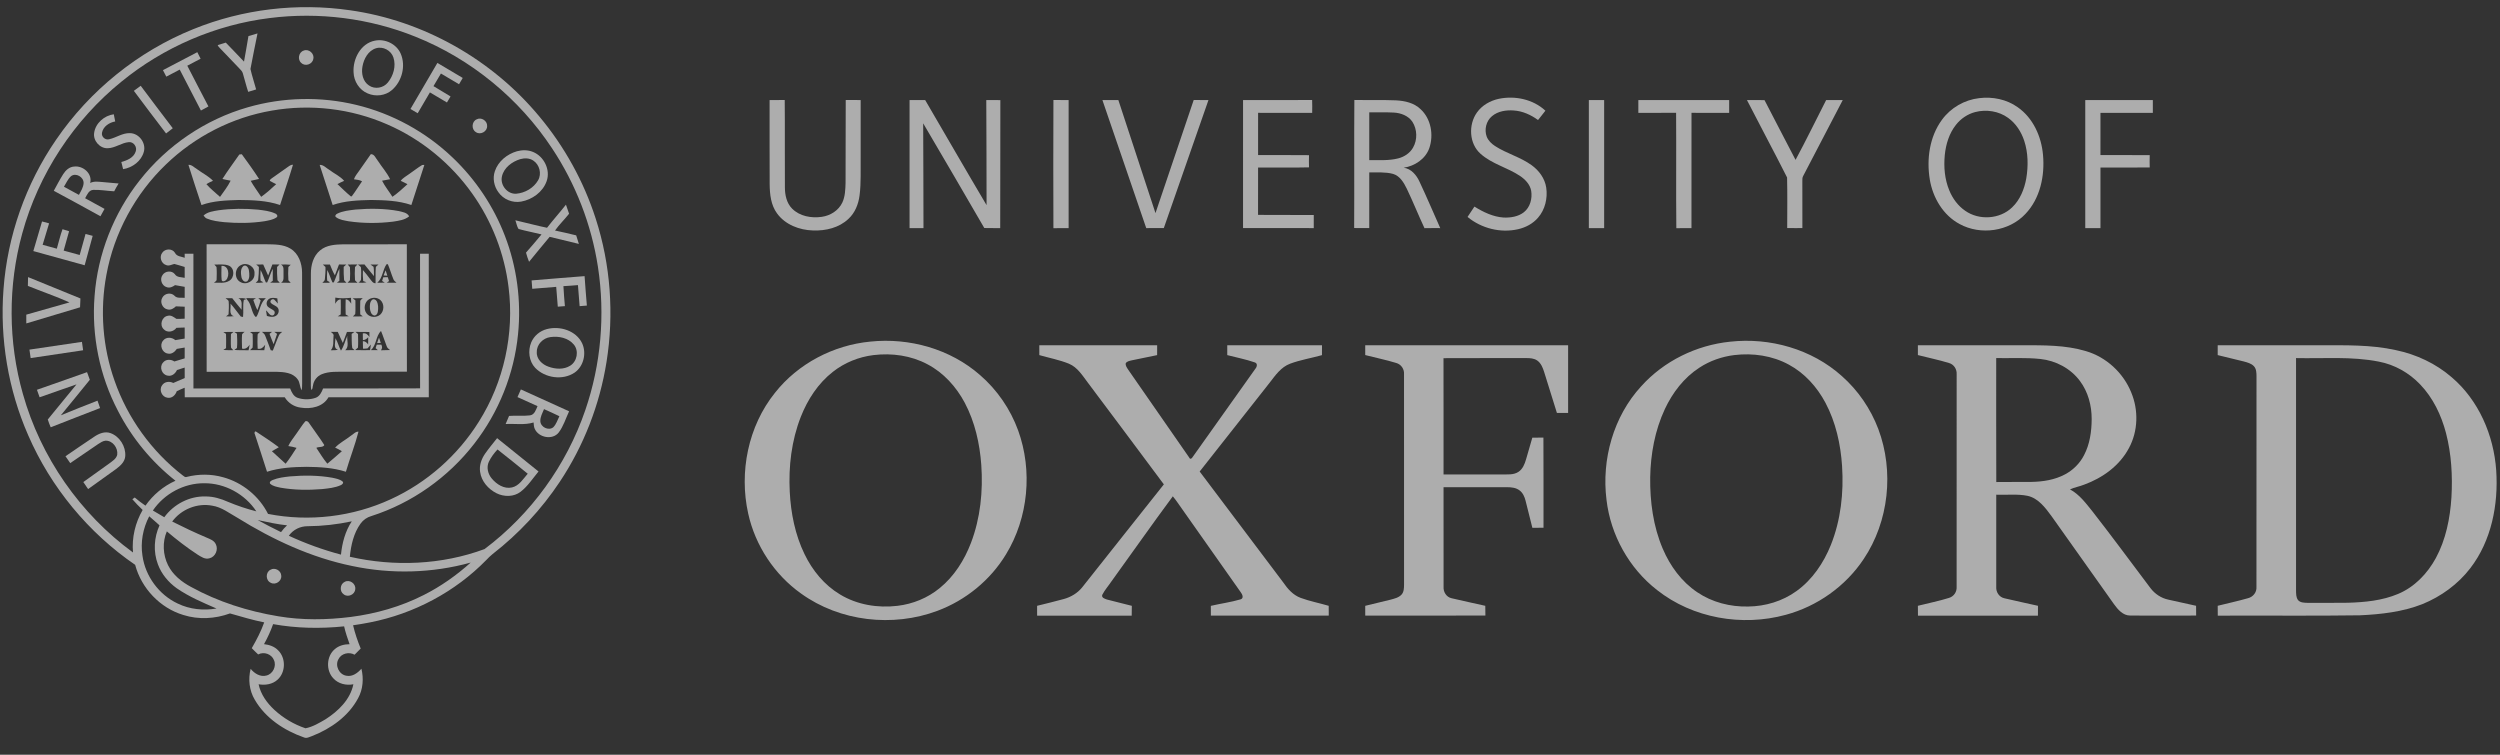 <svg width="212" height="64" viewBox="0 0 212 64" fill="none" xmlns="http://www.w3.org/2000/svg">
<rect x="0" y="0" width="212" height="64" fill="#333333" stroke="none"/>
<g clip-path="url(#clip0_15297_30895)">
<path d="M16.396 2.47C20.579 0.769 25.21 0.224 29.673 0.869C35.886 1.742 41.712 5.029 45.732 9.874C47.861 12.418 49.5 15.379 50.518 18.546C51.78 22.445 52.081 26.647 51.433 30.694C50.857 34.316 49.498 37.811 47.469 40.857C45.917 43.194 43.978 45.269 41.769 46.987C41.579 47.136 41.411 47.31 41.243 47.484C38.586 50.204 35.089 52.05 31.375 52.779C30.9 52.876 30.42 52.953 29.941 53.023C30.098 53.699 30.326 54.355 30.587 54.997C30.414 55.17 30.24 55.345 30.067 55.519C29.599 55.255 28.943 55.404 28.699 55.902C28.383 56.453 28.767 57.223 29.39 57.304C29.894 57.4 30.333 57.064 30.648 56.708C30.85 57.54 30.785 58.445 30.37 59.202C29.556 60.738 28.055 61.792 26.473 62.413C26.246 62.487 26.006 62.645 25.766 62.53C24.102 61.946 22.511 60.901 21.607 59.341C21.136 58.557 21.033 57.597 21.255 56.715C21.57 57.11 22.078 57.429 22.597 57.285C23.145 57.152 23.47 56.481 23.227 55.966C23.021 55.457 22.369 55.238 21.893 55.497C21.706 55.327 21.528 55.145 21.35 54.964C21.755 54.263 22.133 53.543 22.405 52.778C21.422 52.584 20.463 52.29 19.503 52.019C18.241 52.48 16.836 52.559 15.549 52.151C13.579 51.562 11.992 49.893 11.461 47.897C7.498 45.185 4.314 41.333 2.392 36.912C0.695 33.041 -0.025 28.745 0.297 24.527C0.63 20.006 2.188 15.588 4.749 11.861C7.608 7.673 11.71 4.36 16.396 2.47ZM22.873 1.53C18.291 2.097 13.885 3.995 10.3 6.922C6.26 10.194 3.264 14.756 1.887 19.792C0.665 24.221 0.685 28.988 1.942 33.407C3.448 38.772 6.799 43.58 11.279 46.851C11.167 45.599 11.468 44.327 12.097 43.245C11.792 42.954 11.5 42.652 11.223 42.335C11.29 42.285 11.357 42.236 11.425 42.188C11.711 42.439 12.022 42.661 12.336 42.879C12.977 41.961 13.862 41.223 14.88 40.767C12.862 39.174 11.184 37.144 10.007 34.848C8.448 31.874 7.751 28.449 8.02 25.096C8.284 21.545 9.638 18.089 11.838 15.303C14.16 12.339 17.417 10.127 21.024 9.095C24.004 8.237 27.203 8.166 30.216 8.896C33.271 9.632 36.122 11.195 38.398 13.376C40.331 15.219 41.856 17.495 42.815 19.997C43.835 22.639 44.214 25.526 43.929 28.344C43.598 31.71 42.289 34.965 40.218 37.626C38.007 40.483 34.933 42.658 31.503 43.757C31.128 43.859 30.796 44.091 30.57 44.41C29.988 45.221 29.761 46.233 29.667 47.214C33.433 48.069 37.455 47.907 41.088 46.562C45.017 43.613 48.037 39.448 49.633 34.782C50.967 30.899 51.33 26.685 50.705 22.627C50.156 19.046 48.815 15.592 46.817 12.581C44.015 8.338 39.914 4.978 35.208 3.104C31.316 1.539 27.028 1.005 22.873 1.53ZM23.06 9.377C19.699 9.948 16.528 11.572 14.07 13.947C11.471 16.437 9.67 19.76 9.022 23.314C8.464 26.297 8.701 29.427 9.715 32.286C10.819 35.452 12.858 38.274 15.5 40.318C15.597 40.383 15.699 40.503 15.83 40.443C16.842 40.185 17.919 40.186 18.926 40.472C20.548 40.915 21.968 42.066 22.729 43.58C26.214 44.264 29.909 43.826 33.137 42.335C36.196 40.936 38.827 38.612 40.613 35.748C42.726 32.396 43.624 28.298 43.127 24.361C42.782 21.516 41.713 18.766 40.059 16.436C38.238 13.861 35.715 11.795 32.832 10.546C29.781 9.208 26.338 8.803 23.06 9.377ZM12.963 43.292C13.283 43.486 13.605 43.676 13.931 43.861C14.733 42.758 16.067 42.061 17.431 42.099C18.089 42.097 18.73 42.285 19.327 42.554C20.11 42.881 20.916 43.154 21.738 43.363C20.774 41.902 19.07 40.967 17.325 40.979C15.608 40.962 13.929 41.868 12.963 43.292ZM14.602 44.227C15.562 44.711 16.535 45.171 17.526 45.591C17.812 45.719 18.155 45.83 18.296 46.141C18.539 46.597 18.264 47.229 17.759 47.344C17.386 47.459 17.05 47.209 16.749 47.027C15.839 46.431 14.977 45.764 14.148 45.06C13.759 45.966 13.812 47.048 14.249 47.927C14.657 48.753 15.405 49.348 16.201 49.772C18.493 51.034 21.022 51.834 23.594 52.26C25.625 52.603 27.702 52.573 29.741 52.318C31.884 52.043 33.993 51.444 35.925 50.462C37.374 49.734 38.71 48.789 39.917 47.705C36.653 48.612 33.179 48.697 29.867 47.997C26.398 47.286 23.139 45.773 20.139 43.91C19.447 43.525 18.798 43.003 17.996 42.881C16.729 42.638 15.367 43.184 14.602 44.227ZM12.654 43.781C12.121 44.8 11.901 45.986 12.081 47.127C12.323 48.871 13.489 50.442 15.073 51.182C16.09 51.676 17.255 51.791 18.361 51.602C17.199 51.099 16.021 50.602 14.975 49.876C14.275 49.369 13.692 48.677 13.391 47.857C12.988 46.794 13.057 45.577 13.528 44.549C13.238 44.291 12.951 44.03 12.654 43.781ZM21.849 44.1C22.5 44.462 23.165 44.795 23.831 45.124C23.982 44.914 24.153 44.721 24.343 44.548C23.502 44.461 22.676 44.273 21.849 44.1ZM26.087 44.623C25.467 44.618 24.849 44.914 24.494 45.433C25.918 46.093 27.399 46.629 28.915 47.032C29.014 46.04 29.278 45.045 29.831 44.208C28.601 44.472 27.344 44.614 26.087 44.623ZM22.389 54.624C22.825 54.674 23.268 54.817 23.58 55.143C24.256 55.793 24.236 57.014 23.535 57.638C23.105 58.032 22.486 58.126 21.929 58.026C22.108 58.88 22.636 59.612 23.264 60.194C24.021 60.895 24.93 61.431 25.906 61.759C26.517 61.64 27.08 61.303 27.616 60.988C28.686 60.302 29.704 59.322 29.967 58.025C29.366 58.146 28.696 57.992 28.272 57.529C27.626 56.859 27.675 55.642 28.395 55.044C28.737 54.742 29.2 54.63 29.645 54.629C29.47 54.131 29.296 53.631 29.181 53.115C27.177 53.319 25.146 53.285 23.16 52.926C22.952 53.513 22.692 54.08 22.389 54.624Z" fill="white" fill-opacity="0.6"/>
<path d="M21.068 3.06C21.322 2.977 21.579 2.906 21.837 2.834C21.642 3.841 21.418 4.842 21.239 5.851C21.368 6.436 21.566 7.003 21.72 7.583C21.496 7.649 21.271 7.717 21.048 7.789C20.875 7.277 20.752 6.75 20.596 6.232C20.556 6.051 20.41 5.928 20.291 5.798C19.746 5.239 19.218 4.663 18.671 4.106C18.593 4.019 18.498 3.937 18.461 3.822C18.688 3.747 18.919 3.686 19.147 3.614C19.67 4.143 20.174 4.69 20.692 5.226C20.814 4.504 20.956 3.785 21.068 3.06Z" fill="white" fill-opacity="0.6"/>
<path d="M31.789 3.448C32.652 3.268 33.615 3.723 33.977 4.543C34.433 5.587 34.087 6.903 33.235 7.637C32.682 8.121 31.852 8.215 31.185 7.925C30.473 7.636 30.004 6.895 29.982 6.13C29.913 4.984 30.597 3.679 31.789 3.448ZM31.875 4.096C31.217 4.305 30.85 4.992 30.737 5.638C30.628 6.217 30.77 6.913 31.291 7.249C31.788 7.596 32.512 7.468 32.888 6.999C33.359 6.424 33.602 5.6 33.362 4.876C33.17 4.275 32.474 3.904 31.875 4.096Z" fill="white" fill-opacity="0.6"/>
<path d="M25.754 4.29C26.181 4.112 26.684 4.547 26.567 5C26.497 5.451 25.885 5.661 25.558 5.344C25.204 5.06 25.32 4.425 25.754 4.29Z" fill="white" fill-opacity="0.6"/>
<path d="M13.818 5.949C14.79 5.442 15.761 4.933 16.732 4.424C16.825 4.609 16.919 4.794 17.011 4.979C16.632 5.173 16.257 5.372 15.882 5.572C16.482 6.721 17.066 7.88 17.675 9.025C17.465 9.145 17.252 9.26 17.038 9.372C16.437 8.217 15.839 7.059 15.241 5.902C14.863 6.103 14.484 6.304 14.102 6.499C14.007 6.316 13.912 6.132 13.818 5.949Z" fill="white" fill-opacity="0.6"/>
<path d="M34.807 9.242C35.563 7.936 36.329 6.637 37.091 5.336C37.808 5.759 38.523 6.186 39.24 6.61C39.136 6.788 39.03 6.967 38.926 7.145C38.416 6.838 37.903 6.538 37.391 6.234C37.181 6.591 36.976 6.952 36.758 7.305C37.235 7.605 37.73 7.875 38.206 8.18C38.102 8.349 38.001 8.52 37.901 8.69C37.418 8.408 36.937 8.122 36.456 7.835C36.111 8.424 35.766 9.014 35.421 9.603C35.218 9.48 35.013 9.358 34.807 9.242Z" fill="white" fill-opacity="0.6"/>
<path d="M11.352 7.703C11.546 7.563 11.738 7.418 11.932 7.276C12.825 8.486 13.748 9.673 14.651 10.876C14.46 11.022 14.271 11.168 14.083 11.316C13.17 10.113 12.248 8.918 11.352 7.703Z" fill="white" fill-opacity="0.6"/>
<path d="M127.101 8.379C128.474 8.095 130.004 8.415 131.05 9.387C130.851 9.658 130.629 9.911 130.425 10.178C129.824 9.739 129.12 9.419 128.374 9.369C127.727 9.32 127.022 9.423 126.514 9.857C126.022 10.267 125.852 10.999 126.076 11.595C126.209 11.93 126.481 12.187 126.775 12.382C127.759 13.02 128.924 13.315 129.877 14.005C130.504 14.455 131.005 15.128 131.12 15.909C131.252 16.804 131.027 17.773 130.426 18.46C129.991 18.968 129.375 19.292 128.73 19.438C127.244 19.777 125.623 19.369 124.448 18.396C124.645 18.106 124.844 17.816 125.032 17.519C125.785 17.988 126.617 18.39 127.515 18.449C128.106 18.469 128.743 18.375 129.223 17.999C129.76 17.579 129.952 16.831 129.844 16.176C129.743 15.629 129.329 15.208 128.886 14.911C127.823 14.205 126.52 13.907 125.556 13.045C124.577 12.188 124.506 10.572 125.246 9.539C125.682 8.924 126.376 8.535 127.101 8.379Z" fill="white" fill-opacity="0.6"/>
<path d="M167.836 8.323C168.968 8.182 170.165 8.421 171.102 9.093C172.409 10.004 173.115 11.584 173.248 13.147C173.408 14.912 173.005 16.834 171.754 18.143C170.36 19.635 167.953 19.968 166.178 18.999C164.783 18.258 163.905 16.77 163.648 15.232C163.362 13.501 163.622 11.599 164.675 10.162C165.416 9.14 166.59 8.465 167.836 8.323ZM167.491 9.504C166.849 9.673 166.272 10.064 165.863 10.588C165.287 11.313 165.01 12.234 164.917 13.147C164.819 14.16 164.908 15.211 165.304 16.156C165.584 16.836 166.037 17.455 166.646 17.872C167.825 18.704 169.583 18.597 170.628 17.586C171.302 16.946 171.664 16.04 171.827 15.136C172.005 14.073 171.992 12.956 171.65 11.927C171.399 11.171 170.945 10.467 170.295 10C169.498 9.417 168.436 9.257 167.491 9.504Z" fill="white" fill-opacity="0.6"/>
<path d="M65.262 8.484C65.689 8.483 66.117 8.489 66.544 8.478C66.57 10.952 66.539 13.426 66.559 15.9C66.562 16.538 66.704 17.222 67.168 17.689C67.816 18.344 68.809 18.516 69.689 18.388C70.414 18.287 71.111 17.852 71.431 17.174C71.669 16.66 71.686 16.078 71.704 15.52C71.723 13.173 71.698 10.826 71.718 8.479C72.14 8.487 72.561 8.484 72.984 8.484C72.984 10.104 72.983 11.722 72.984 13.341C72.967 14.417 73.03 15.499 72.891 16.57C72.798 17.308 72.507 18.046 71.952 18.556C71.156 19.319 70.013 19.583 68.941 19.543C67.79 19.511 66.585 19.054 65.889 18.092C65.371 17.384 65.276 16.474 65.268 15.621C65.256 13.242 65.265 10.863 65.262 8.484Z" fill="white" fill-opacity="0.6"/>
<path d="M77.131 8.484C77.572 8.484 78.013 8.483 78.455 8.486C80.192 11.455 81.906 14.44 83.661 17.397C83.669 14.426 83.642 11.455 83.637 8.484C84.033 8.485 84.432 8.479 84.83 8.491C84.814 12.11 84.837 15.729 84.818 19.347C84.368 19.337 83.918 19.349 83.468 19.336C81.751 16.371 80.023 13.411 78.286 10.458C78.29 13.421 78.316 16.384 78.311 19.347C77.917 19.34 77.524 19.342 77.131 19.343C77.13 15.723 77.13 12.104 77.131 8.484Z" fill="white" fill-opacity="0.6"/>
<path d="M89.33 19.35C89.316 15.727 89.316 12.103 89.331 8.48C89.76 8.49 90.19 8.485 90.619 8.486C90.62 12.105 90.62 15.725 90.619 19.344C90.19 19.344 89.76 19.34 89.33 19.35Z" fill="white" fill-opacity="0.6"/>
<path d="M93.484 8.484C93.935 8.484 94.386 8.484 94.836 8.484C95.887 11.68 96.931 14.878 97.985 18.073C99.06 14.874 100.141 11.678 101.226 8.482C101.642 8.485 102.06 8.483 102.478 8.484C101.216 12.103 99.95 15.722 98.691 19.342C98.194 19.344 97.697 19.343 97.201 19.343C95.964 15.723 94.722 12.104 93.484 8.484Z" fill="white" fill-opacity="0.6"/>
<path d="M105.411 8.488C107.364 8.48 109.316 8.496 111.269 8.48C111.283 8.844 111.28 9.208 111.273 9.571C109.745 9.565 108.215 9.571 106.687 9.568C106.684 10.763 106.686 11.957 106.686 13.152C108.125 13.156 109.564 13.141 111.004 13.159C110.993 13.504 110.993 13.848 111.005 14.192C109.566 14.228 108.126 14.199 106.686 14.207C106.682 15.546 106.691 16.884 106.682 18.222C108.257 18.238 109.831 18.223 111.407 18.23C111.405 18.602 111.405 18.973 111.406 19.343C109.407 19.343 107.409 19.348 105.41 19.341C105.416 15.723 105.414 12.106 105.411 8.488Z" fill="white" fill-opacity="0.6"/>
<path d="M114.833 19.336C114.855 15.717 114.822 12.097 114.85 8.477C116.028 8.499 117.208 8.462 118.386 8.51C119.125 8.549 119.909 8.721 120.461 9.255C121.352 10.068 121.59 11.443 121.204 12.563C120.879 13.485 119.967 14.082 119.034 14.222C119.679 14.312 120.122 14.852 120.379 15.416C120.989 16.714 121.549 18.033 122.133 19.343C121.687 19.344 121.241 19.338 120.796 19.349C120.28 18.244 119.826 17.109 119.299 16.008C119.042 15.489 118.716 14.914 118.123 14.744C117.468 14.57 116.782 14.634 116.113 14.619C116.112 16.194 116.112 17.769 116.112 19.342C115.686 19.341 115.259 19.348 114.833 19.336ZM116.113 9.528C116.112 10.879 116.112 12.23 116.113 13.581C116.932 13.569 117.766 13.637 118.568 13.431C119.079 13.302 119.559 12.99 119.824 12.522C120.209 11.858 120.186 10.975 119.773 10.33C119.425 9.812 118.793 9.577 118.193 9.546C117.5 9.507 116.805 9.537 116.113 9.528Z" fill="white" fill-opacity="0.6"/>
<path d="M134.734 8.486C135.166 8.486 135.598 8.486 136.031 8.486C136.032 12.105 136.032 15.725 136.031 19.345C135.598 19.345 135.166 19.345 134.734 19.344C134.734 15.725 134.734 12.105 134.734 8.486Z" fill="white" fill-opacity="0.6"/>
<path d="M138.932 8.488C141.499 8.486 144.066 8.487 146.633 8.487C146.632 8.847 146.632 9.208 146.633 9.569C145.568 9.568 144.503 9.571 143.439 9.568C143.435 12.827 143.438 16.086 143.437 19.345C143.008 19.346 142.58 19.338 142.153 19.353C142.12 16.091 142.158 12.827 142.134 9.564C141.067 9.576 139.999 9.566 138.932 9.569C138.932 9.208 138.932 8.848 138.932 8.488Z" fill="white" fill-opacity="0.6"/>
<path d="M148.141 8.485C148.637 8.486 149.134 8.477 149.631 8.492C150.496 10.187 151.392 11.865 152.263 13.557C153.166 11.888 153.99 10.175 154.858 8.485C155.326 8.483 155.795 8.484 156.265 8.485C155.147 10.631 154.028 12.776 152.91 14.921C152.833 15.048 152.838 15.198 152.839 15.341C152.843 16.675 152.84 18.009 152.842 19.342C152.412 19.342 151.983 19.348 151.555 19.337C151.557 17.909 151.578 16.478 151.545 15.052C150.436 12.851 149.264 10.68 148.141 8.485Z" fill="white" fill-opacity="0.6"/>
<path d="M176.831 8.486C178.741 8.486 180.65 8.486 182.56 8.486C182.559 8.847 182.559 9.208 182.56 9.569C181.08 9.57 179.599 9.569 178.119 9.569C178.119 10.763 178.121 11.957 178.118 13.151C179.51 13.158 180.903 13.141 182.296 13.158C182.286 13.506 182.286 13.853 182.295 14.199C180.903 14.22 179.51 14.202 178.119 14.209C178.12 15.921 178.119 17.632 178.119 19.345C177.689 19.345 177.26 19.345 176.831 19.345C176.831 15.725 176.831 12.105 176.831 8.486Z" fill="white" fill-opacity="0.6"/>
<path d="M7.985 11.26C8.104 10.44 8.847 9.798 9.648 9.69C9.695 9.892 9.734 10.097 9.77 10.3C9.269 10.387 8.75 10.722 8.649 11.254C8.58 11.588 8.92 11.897 9.244 11.811C9.848 11.683 10.38 11.269 11.017 11.291C11.781 11.296 12.4 12.116 12.201 12.86C11.991 13.661 11.23 14.219 10.439 14.345C10.391 14.142 10.341 13.94 10.289 13.739C10.771 13.605 11.323 13.384 11.5 12.867C11.661 12.49 11.342 12.008 10.927 12.053C10.299 12.107 9.771 12.554 9.134 12.57C8.466 12.599 7.875 11.925 7.985 11.26Z" fill="white" fill-opacity="0.6"/>
<path d="M40.418 10.122C40.804 9.909 41.329 10.239 41.309 10.683C41.328 11.154 40.737 11.477 40.356 11.203C39.957 10.969 39.995 10.309 40.418 10.122Z" fill="white" fill-opacity="0.6"/>
<path d="M43.835 12.828C44.279 12.707 44.766 12.704 45.195 12.883C46.124 13.253 46.697 14.395 46.357 15.358C46.033 16.287 45.128 16.933 44.186 17.096C43.462 17.226 42.684 16.909 42.264 16.3C41.892 15.8 41.76 15.117 41.963 14.522C42.242 13.678 43.005 13.068 43.835 12.828ZM44.12 13.494C43.426 13.706 42.733 14.213 42.565 14.959C42.392 15.69 43.029 16.489 43.785 16.426C44.523 16.364 45.254 15.942 45.629 15.291C45.955 14.734 45.753 13.962 45.22 13.614C44.898 13.399 44.481 13.393 44.12 13.494Z" fill="white" fill-opacity="0.6"/>
<path d="M20.294 13.102C20.346 13.096 20.45 13.085 20.503 13.079C21.007 13.766 21.506 14.459 21.968 15.176C21.733 15.232 21.495 15.278 21.258 15.331C21.522 15.806 21.853 16.238 22.15 16.692C22.598 16.364 23.02 16 23.42 15.617C23.238 15.521 23.05 15.438 22.873 15.333C22.893 15.203 23.021 15.146 23.113 15.073C23.555 14.766 23.996 14.455 24.434 14.14C24.556 14.05 24.688 13.967 24.846 13.966C24.506 15.114 24.111 16.244 23.749 17.385C22.627 17 21.423 16.97 20.249 16.959C19.187 16.992 18.095 17.022 17.085 17.389C16.706 16.255 16.335 15.119 15.978 13.977C16.271 13.959 16.471 14.209 16.706 14.344C17.151 14.678 17.67 14.925 18.061 15.329C17.872 15.418 17.676 15.497 17.504 15.62C17.851 16.016 18.271 16.341 18.658 16.696C18.974 16.25 19.315 15.813 19.558 15.32C19.325 15.276 19.091 15.237 18.861 15.177C19.306 14.463 19.822 13.797 20.294 13.102Z" fill="white" fill-opacity="0.6"/>
<path d="M30.442 14.504C30.776 14.027 31.114 13.552 31.446 13.073C31.761 13.066 31.855 13.42 32.031 13.62C32.37 14.153 32.808 14.625 33.082 15.197C32.853 15.238 32.625 15.276 32.398 15.323C32.641 15.808 32.989 16.229 33.277 16.688C33.734 16.375 34.145 15.994 34.553 15.62C34.366 15.517 34.174 15.425 33.982 15.335C34.172 15.072 34.474 14.932 34.725 14.739C35.088 14.494 35.427 14.214 35.804 13.991C35.85 13.99 35.94 13.986 35.985 13.984C35.624 15.12 35.247 16.25 34.883 17.384C33.782 17.006 32.603 16.973 31.453 16.958C30.364 16.984 29.25 17.023 28.211 17.385C27.843 16.25 27.47 15.119 27.108 13.983C27.439 13.964 27.668 14.263 27.939 14.413C28.348 14.727 28.846 14.939 29.184 15.337C28.991 15.42 28.799 15.509 28.614 15.61C28.989 15.964 29.356 16.33 29.754 16.656L29.824 16.651C30.142 16.243 30.403 15.796 30.702 15.375C30.495 15.25 30.248 15.243 30.016 15.201C30.103 14.938 30.287 14.728 30.442 14.504Z" fill="white" fill-opacity="0.6"/>
<path d="M5.364 14.761C5.572 14.432 5.897 14.139 6.302 14.123C7.043 14.036 7.854 14.727 7.647 15.514C7.999 15.339 8.395 15.419 8.769 15.445C9.199 15.485 9.629 15.515 10.059 15.56C9.922 15.774 9.799 15.996 9.683 16.223C9.089 16.192 8.498 16.079 7.903 16.102C7.524 16.126 7.38 16.528 7.219 16.811C7.771 17.106 8.316 17.413 8.865 17.714C8.752 17.924 8.637 18.133 8.518 18.338C7.204 17.611 5.885 16.891 4.562 16.179C4.823 15.703 5.073 15.219 5.364 14.761ZM6.023 14.94C5.753 15.183 5.613 15.532 5.423 15.835C5.845 16.068 6.269 16.298 6.693 16.526C6.859 16.208 7.075 15.891 7.09 15.519C7.1 15.013 6.434 14.62 6.023 14.94Z" fill="white" fill-opacity="0.6"/>
<path d="M47.992 17.356C48.087 17.611 48.171 17.868 48.258 18.124C47.876 18.611 47.423 19.041 47.066 19.549C47.666 19.676 48.265 19.81 48.861 19.959C48.93 20.202 49.01 20.443 49.088 20.684C48.264 20.478 47.438 20.279 46.612 20.083C46.031 20.79 45.435 21.485 44.865 22.201C44.761 21.947 44.675 21.686 44.605 21.422C45.055 20.917 45.489 20.398 45.922 19.878C45.275 19.712 44.615 19.596 43.972 19.418C43.828 19.203 43.796 18.922 43.702 18.681C44.599 18.883 45.487 19.131 46.389 19.315C46.905 18.648 47.471 18.02 47.992 17.356Z" fill="white" fill-opacity="0.6"/>
<path d="M18.538 17.83C19.647 17.678 20.773 17.674 21.887 17.779C22.378 17.841 22.885 17.893 23.339 18.106C23.48 18.148 23.607 18.351 23.434 18.444C23.136 18.644 22.769 18.694 22.424 18.761C21.297 18.932 20.147 18.941 19.012 18.839C18.515 18.785 18.007 18.728 17.543 18.533C17.417 18.49 17.344 18.373 17.261 18.278C17.606 17.957 18.096 17.909 18.538 17.83Z" fill="white" fill-opacity="0.6"/>
<path d="M28.586 18.125C29.069 17.882 29.621 17.836 30.149 17.77C31.368 17.669 32.607 17.672 33.813 17.897C34.129 17.98 34.528 18.02 34.696 18.346C34.316 18.66 33.811 18.718 33.343 18.793C32.09 18.948 30.815 18.947 29.565 18.765C29.201 18.69 28.797 18.651 28.493 18.413C28.366 18.325 28.484 18.169 28.586 18.125Z" fill="white" fill-opacity="0.6"/>
<path d="M2.826 21.291C3.073 20.455 3.325 19.619 3.565 18.781C3.764 18.831 3.964 18.885 4.163 18.94C3.981 19.547 3.797 20.153 3.615 20.759C4.018 20.863 4.417 20.977 4.818 21.089C4.98 20.538 5.105 19.976 5.301 19.437C5.486 19.496 5.672 19.552 5.858 19.609C5.705 20.157 5.55 20.703 5.398 21.251C5.851 21.369 6.304 21.5 6.757 21.624C6.919 21.029 7.094 20.437 7.254 19.84C7.456 19.891 7.658 19.946 7.86 20C7.64 20.834 7.406 21.663 7.18 22.495C5.731 22.086 4.277 21.696 2.826 21.291Z" fill="white" fill-opacity="0.6"/>
<path d="M17.52 20.715C19.217 20.715 20.913 20.716 22.609 20.715C23.29 20.727 24.022 20.714 24.625 21.079C25.318 21.492 25.612 22.334 25.616 23.109C25.627 26.242 25.615 29.374 25.622 32.506C25.624 32.703 25.614 32.9 25.587 33.096C25.395 32.807 25.458 32.414 25.221 32.143C24.817 31.596 24.074 31.546 23.454 31.527C21.477 31.521 19.5 31.522 17.524 31.526C17.517 27.923 17.523 24.319 17.52 20.715ZM18.174 22.431C18.221 22.483 18.314 22.588 18.36 22.641C18.391 22.989 18.382 23.341 18.369 23.691C18.39 23.837 18.221 23.885 18.146 23.976C18.578 23.962 19.058 24.054 19.445 23.809C19.894 23.542 19.915 22.753 19.414 22.529C19.023 22.368 18.586 22.446 18.174 22.431ZM20.46 22.468C19.886 22.705 19.83 23.641 20.395 23.922C20.903 24.215 21.62 23.811 21.581 23.207C21.639 22.622 20.965 22.209 20.46 22.468ZM21.724 22.433C21.8 22.524 21.98 22.57 21.953 22.721C21.954 23.039 21.934 23.357 21.898 23.673C21.904 23.817 21.765 23.886 21.682 23.98C21.901 23.982 22.122 23.989 22.338 23.942C22.278 23.908 22.159 23.84 22.099 23.805C22.064 23.505 22.087 23.201 22.098 22.9C22.286 23.235 22.38 23.612 22.547 23.957C22.575 23.953 22.632 23.947 22.66 23.944C22.835 23.568 22.937 23.162 23.13 22.795C23.138 23.133 23.136 23.472 23.132 23.81C23.075 23.851 22.963 23.931 22.907 23.971C23.181 23.98 23.454 23.979 23.728 23.978C23.679 23.925 23.58 23.819 23.53 23.766C23.496 23.391 23.486 23.012 23.497 22.636C23.549 22.584 23.652 22.48 23.705 22.428C23.502 22.429 23.299 22.43 23.097 22.429C22.977 22.742 22.857 23.055 22.74 23.369C22.594 23.058 22.456 22.743 22.321 22.428C22.121 22.429 21.922 22.43 21.724 22.433ZM23.823 22.433C24.122 22.583 24.025 22.93 24.042 23.2C24.025 23.474 24.122 23.817 23.828 23.977C24.103 23.978 24.378 23.978 24.653 23.98C24.604 23.927 24.506 23.822 24.456 23.77C24.428 23.393 24.431 23.012 24.454 22.636C24.504 22.59 24.605 22.498 24.655 22.452C24.379 22.422 24.1 22.423 23.823 22.433ZM19.128 25.288C19.212 25.383 19.383 25.431 19.391 25.576C19.424 25.936 19.401 26.299 19.382 26.659C19.33 26.702 19.222 26.786 19.169 26.829C19.392 26.843 19.615 26.842 19.836 26.811C19.362 26.682 19.605 26.101 19.546 25.747C19.858 26.094 20.125 26.478 20.416 26.842C20.465 26.852 20.562 26.871 20.61 26.879C20.668 26.397 20.574 25.903 20.679 25.429L20.889 25.363C20.679 25.241 20.431 25.294 20.202 25.292C20.624 25.44 20.455 25.926 20.49 26.266C20.21 25.951 19.958 25.614 19.693 25.287C19.505 25.288 19.316 25.287 19.128 25.288ZM20.938 25.395C21.336 25.782 21.303 26.467 21.659 26.869L21.763 26.844C22.043 26.337 22.074 25.667 22.546 25.288C22.332 25.288 22.117 25.288 21.904 25.287C21.954 25.333 22.055 25.424 22.106 25.47C22.031 25.751 21.928 26.024 21.828 26.299C21.681 26.024 21.583 25.727 21.479 25.436C21.534 25.401 21.647 25.331 21.703 25.295C21.428 25.288 21.153 25.288 20.879 25.278C20.893 25.306 20.923 25.365 20.938 25.395ZM22.823 25.342C22.596 25.473 22.528 25.834 22.727 26.019C22.886 26.154 23.087 26.227 23.247 26.362C23.356 26.507 23.272 26.751 23.078 26.754C22.827 26.732 22.745 26.451 22.557 26.323C22.574 26.481 22.602 26.636 22.632 26.792C22.864 26.856 23.124 26.921 23.353 26.805C23.606 26.7 23.715 26.358 23.572 26.125C23.422 25.903 23.116 25.871 22.953 25.666C22.858 25.49 23.086 25.301 23.247 25.4C23.366 25.499 23.455 25.63 23.558 25.745C23.546 25.598 23.533 25.451 23.519 25.303C23.289 25.267 23.033 25.206 22.823 25.342ZM18.936 28.164C18.993 28.201 19.108 28.275 19.166 28.312C19.181 28.715 19.179 29.119 19.169 29.522C19.09 29.573 19.013 29.625 18.936 29.676C19.219 29.7 19.503 29.698 19.787 29.697C19.722 29.62 19.633 29.561 19.59 29.469C19.56 29.087 19.581 28.703 19.585 28.321C19.659 28.263 19.734 28.205 19.808 28.146C19.517 28.143 19.226 28.142 18.936 28.164ZM19.876 28.156C19.949 28.204 20.022 28.253 20.096 28.301C20.112 28.705 20.136 29.113 20.093 29.515C20.037 29.555 19.926 29.634 19.87 29.673C20.272 29.716 20.676 29.686 21.079 29.702C21.116 29.546 21.147 29.389 21.174 29.231C21.01 29.449 20.823 29.643 20.525 29.561C20.516 29.18 20.498 28.796 20.524 28.415C20.52 28.278 20.669 28.224 20.745 28.138C20.455 28.147 20.165 28.144 19.876 28.156ZM21.201 28.153C21.275 28.208 21.35 28.264 21.424 28.32C21.429 28.705 21.449 29.091 21.421 29.477C21.367 29.53 21.256 29.638 21.202 29.692C21.605 29.697 22.008 29.697 22.412 29.695C22.44 29.541 22.467 29.386 22.489 29.233C22.327 29.448 22.144 29.639 21.849 29.57C21.837 29.187 21.82 28.803 21.844 28.421C21.838 28.282 21.986 28.225 22.064 28.138C21.776 28.147 21.488 28.146 21.201 28.153ZM22.212 28.141C22.307 28.234 22.43 28.311 22.479 28.444C22.652 28.856 22.798 29.281 22.958 29.7C23.003 29.707 23.093 29.722 23.137 29.729C23.316 29.299 23.461 28.854 23.657 28.432C23.713 28.305 23.837 28.232 23.934 28.141C23.711 28.147 23.488 28.146 23.264 28.145C23.323 28.187 23.438 28.271 23.496 28.314C23.397 28.605 23.3 28.897 23.202 29.188C23.078 28.9 22.97 28.605 22.857 28.312C22.909 28.27 23.015 28.185 23.068 28.144C22.781 28.146 22.496 28.148 22.212 28.141Z" fill="white" fill-opacity="0.6"/>
<path d="M27.144 21.234C27.685 20.774 28.43 20.733 29.107 20.718C30.904 20.712 32.702 20.717 34.5 20.716C34.504 24.316 34.494 27.916 34.505 31.515C32.767 31.534 31.03 31.518 29.291 31.524C28.623 31.533 27.924 31.474 27.29 31.732C26.891 31.89 26.597 32.27 26.54 32.698C26.49 32.814 26.539 33.005 26.395 33.06C26.372 32.938 26.36 32.817 26.361 32.693C26.367 29.532 26.36 26.37 26.364 23.208C26.36 22.487 26.566 21.703 27.144 21.234ZM27.375 22.431C27.456 22.494 27.53 22.562 27.599 22.637C27.612 22.981 27.584 23.326 27.548 23.668C27.554 23.811 27.419 23.883 27.337 23.979C27.538 23.978 27.739 23.978 27.941 23.98L27.945 23.912C27.895 23.884 27.796 23.827 27.746 23.8C27.715 23.499 27.736 23.197 27.75 22.897C27.933 23.233 28.029 23.605 28.193 23.95C28.221 23.95 28.279 23.948 28.307 23.947C28.481 23.57 28.588 23.164 28.779 22.795C28.786 23.134 28.786 23.473 28.78 23.811C28.724 23.851 28.614 23.932 28.558 23.972C28.832 23.979 29.107 23.979 29.381 23.978C29.331 23.925 29.23 23.819 29.18 23.766C29.145 23.388 29.138 23.008 29.144 22.629C29.2 22.58 29.311 22.48 29.366 22.431C29.159 22.43 28.953 22.43 28.746 22.429C28.629 22.734 28.514 23.039 28.399 23.345C28.228 23.056 28.105 22.743 27.978 22.434C27.777 22.429 27.576 22.43 27.375 22.431ZM29.486 22.43C29.533 22.485 29.628 22.595 29.675 22.651C29.699 23.021 29.7 23.396 29.674 23.767C29.623 23.819 29.521 23.924 29.47 23.977C29.751 23.978 30.031 23.977 30.313 23.979C30.261 23.927 30.157 23.824 30.106 23.771C30.078 23.397 30.079 23.018 30.104 22.643C30.156 22.589 30.258 22.483 30.309 22.429C30.035 22.429 29.76 22.429 29.486 22.43ZM30.35 22.436C30.441 22.499 30.526 22.571 30.603 22.652C30.645 22.961 30.628 23.275 30.619 23.586C30.643 23.761 30.544 23.884 30.39 23.953C30.62 23.993 30.855 23.991 31.082 23.936C31.012 23.911 30.87 23.86 30.799 23.833C30.764 23.523 30.76 23.21 30.774 22.898C30.992 23.137 31.184 23.399 31.381 23.657C31.507 23.813 31.617 24.027 31.849 24.021C31.859 23.586 31.833 23.151 31.867 22.717C31.855 22.57 32.019 22.521 32.099 22.43C31.872 22.429 31.645 22.43 31.419 22.435C31.506 22.495 31.592 22.559 31.677 22.625C31.72 22.885 31.704 23.152 31.712 23.415C31.435 23.091 31.178 22.75 30.904 22.423C30.719 22.428 30.534 22.431 30.35 22.436ZM31.988 23.978C32.201 23.979 32.415 23.976 32.629 23.97C32.572 23.934 32.459 23.86 32.402 23.823C32.435 23.719 32.468 23.616 32.5 23.512C32.628 23.51 32.756 23.508 32.884 23.505C32.921 23.614 32.956 23.723 32.992 23.833C32.943 23.867 32.844 23.936 32.795 23.97C33.071 23.981 33.347 23.979 33.624 23.976C33.53 23.881 33.405 23.808 33.361 23.676C33.185 23.257 33.069 22.817 32.887 22.401L32.775 22.411C32.443 22.894 32.456 23.588 31.988 23.978ZM28.434 25.236C28.429 25.413 28.426 25.589 28.425 25.765C28.53 25.575 28.656 25.395 28.894 25.387C28.905 25.813 28.905 26.24 28.891 26.666C28.829 26.705 28.704 26.783 28.642 26.823C28.954 26.844 29.267 26.844 29.578 26.821C29.512 26.782 29.38 26.706 29.313 26.669C29.299 26.241 29.298 25.813 29.312 25.386C29.544 25.391 29.667 25.581 29.785 25.755C29.785 25.588 29.779 25.421 29.766 25.254C29.324 25.291 28.872 25.329 28.434 25.236ZM29.91 25.294C29.985 25.354 30.061 25.413 30.139 25.472C30.131 25.859 30.162 26.247 30.124 26.634C30.075 26.684 29.977 26.783 29.928 26.834C30.207 26.838 30.487 26.84 30.768 26.826C30.713 26.785 30.604 26.702 30.549 26.66C30.544 26.296 30.529 25.93 30.549 25.567C30.533 25.427 30.69 25.377 30.762 25.286C30.478 25.287 30.193 25.285 29.91 25.294ZM31.314 25.362C30.9 25.6 30.794 26.227 31.098 26.596C31.372 26.938 31.935 26.962 32.255 26.671C32.59 26.358 32.599 25.748 32.253 25.441C32.001 25.214 31.603 25.202 31.314 25.362ZM28.05 28.143C28.171 28.241 28.334 28.335 28.282 28.522C28.239 28.917 28.34 29.382 28.054 29.701C28.258 29.697 28.468 29.716 28.667 29.654C28.224 29.554 28.465 28.991 28.439 28.674C28.652 29.001 28.722 29.397 28.914 29.735C29.172 29.354 29.264 28.892 29.454 28.478C29.401 28.878 29.639 29.407 29.267 29.697C29.535 29.697 29.802 29.695 30.07 29.691C30.021 29.648 29.922 29.565 29.873 29.523C29.807 29.127 29.834 28.72 29.819 28.318C29.899 28.26 29.98 28.203 30.062 28.146C29.848 28.146 29.634 28.147 29.42 28.151C29.306 28.462 29.186 28.772 29.073 29.082C28.916 28.775 28.789 28.454 28.643 28.142C28.445 28.146 28.248 28.146 28.05 28.143ZM30.144 28.145C30.198 28.19 30.305 28.279 30.36 28.325C30.365 28.709 30.386 29.094 30.355 29.479C30.295 29.531 30.175 29.635 30.115 29.687C30.537 29.7 30.96 29.698 31.383 29.692C31.408 29.534 31.432 29.377 31.452 29.22C31.352 29.325 31.265 29.441 31.165 29.544C31.038 29.561 30.91 29.57 30.783 29.569C30.773 29.357 30.769 29.145 30.769 28.932C30.974 28.927 31.114 29.056 31.22 29.217C31.226 29.008 31.228 28.799 31.225 28.591C31.108 28.734 30.964 28.834 30.773 28.841C30.769 28.651 30.768 28.462 30.766 28.275C31.028 28.213 31.197 28.38 31.328 28.584C31.326 28.44 31.324 28.296 31.323 28.154C30.93 28.142 30.537 28.147 30.144 28.145ZM31.443 29.694C31.644 29.696 31.844 29.696 32.045 29.693C31.981 29.635 31.917 29.579 31.852 29.524C31.884 29.423 31.915 29.325 31.948 29.225C32.078 29.226 32.21 29.227 32.341 29.228C32.418 29.393 32.428 29.561 32.301 29.704C32.558 29.697 32.816 29.694 33.074 29.683C32.966 29.59 32.833 29.51 32.793 29.363C32.621 28.935 32.49 28.491 32.31 28.067C31.852 28.5 31.939 29.279 31.443 29.694Z" fill="white" fill-opacity="0.6"/>
<path d="M13.764 21.427C14.008 21.07 14.61 21.058 14.837 21.439C14.989 21.758 15.376 21.751 15.663 21.86C15.662 21.774 15.661 21.605 15.66 21.519C15.907 21.518 16.155 21.518 16.402 21.518C16.405 25.325 16.401 29.133 16.404 32.941C19.137 32.938 21.87 32.941 24.604 32.94C24.729 33.262 24.891 33.617 25.243 33.737C25.723 33.901 26.265 33.901 26.745 33.741C27.103 33.626 27.273 33.266 27.398 32.94C30.14 32.935 32.882 32.949 35.624 32.933C35.614 29.128 35.622 25.323 35.62 21.518C35.867 21.518 36.113 21.518 36.36 21.517C36.363 25.574 36.361 29.63 36.361 33.687C33.525 33.688 30.69 33.683 27.854 33.688C27.395 34.505 26.368 34.708 25.513 34.568C24.951 34.504 24.438 34.175 24.145 33.688C21.319 33.687 18.493 33.682 15.667 33.69C15.66 33.419 15.661 33.149 15.661 32.877C15.434 32.97 15.208 33.067 14.988 33.174C14.882 33.506 14.576 33.797 14.208 33.727C13.742 33.678 13.465 33.083 13.733 32.693C13.929 32.358 14.372 32.308 14.695 32.476C15.019 32.34 15.343 32.202 15.663 32.057C15.661 31.76 15.661 31.464 15.661 31.169C15.442 31.235 15.223 31.303 15.007 31.376C14.872 31.677 14.568 31.933 14.22 31.853C13.734 31.787 13.489 31.133 13.813 30.761C14.04 30.452 14.487 30.447 14.785 30.653C15.078 30.568 15.368 30.478 15.66 30.39C15.662 30.084 15.661 29.777 15.662 29.471C15.439 29.508 15.216 29.545 14.993 29.585C14.828 29.839 14.546 30.061 14.225 29.981C13.738 29.91 13.504 29.252 13.831 28.884C14.084 28.552 14.575 28.584 14.866 28.844C15.132 28.802 15.397 28.756 15.661 28.709C15.661 28.397 15.661 28.084 15.662 27.772C15.429 27.779 15.196 27.788 14.963 27.799C14.716 28.144 14.176 28.251 13.877 27.913C13.509 27.559 13.726 26.861 14.228 26.78C14.509 26.7 14.742 26.897 14.96 27.041C15.194 27.052 15.428 27.031 15.661 27.023C15.661 26.685 15.661 26.347 15.663 26.009C15.415 25.995 15.166 25.984 14.917 25.977C14.731 26.154 14.486 26.312 14.216 26.24C13.78 26.166 13.53 25.609 13.771 25.232C13.965 24.866 14.511 24.778 14.8 25.082C15.018 25.327 15.373 25.217 15.661 25.258C15.661 24.946 15.661 24.635 15.662 24.324C15.389 24.273 15.118 24.221 14.844 24.179C14.64 24.326 14.384 24.448 14.133 24.35C13.723 24.232 13.529 23.688 13.774 23.337C13.989 22.973 14.565 22.91 14.829 23.252C15.008 23.54 15.374 23.491 15.662 23.561C15.661 23.254 15.661 22.948 15.66 22.64C15.366 22.558 15.08 22.449 14.783 22.383C14.554 22.433 14.323 22.584 14.084 22.476C13.664 22.346 13.487 21.773 13.764 21.427Z" fill="white" fill-opacity="0.6"/>
<path d="M18.783 22.545C19.402 22.486 19.502 23.365 19.182 23.738C19.097 23.848 18.828 23.933 18.797 23.739C18.755 23.343 18.784 22.942 18.783 22.545Z" fill="white" fill-opacity="0.6"/>
<path d="M20.648 22.554C20.886 22.418 21.077 22.716 21.106 22.922C21.149 23.223 21.199 23.608 20.972 23.847C20.724 24.007 20.506 23.706 20.472 23.484C20.418 23.178 20.381 22.771 20.648 22.554Z" fill="white" fill-opacity="0.6"/>
<path d="M32.531 23.36C32.586 23.213 32.642 23.068 32.7 22.923C32.748 23.074 32.795 23.226 32.844 23.377C32.739 23.372 32.635 23.366 32.531 23.36Z" fill="white" fill-opacity="0.6"/>
<path d="M45.08 23.78C46.577 23.663 48.072 23.523 49.572 23.416C49.621 24.249 49.704 25.08 49.766 25.912C49.561 25.929 49.356 25.945 49.152 25.962C49.104 25.367 49.054 24.773 49.01 24.177C48.599 24.206 48.189 24.249 47.778 24.265C47.798 24.831 47.863 25.395 47.903 25.959C47.702 25.974 47.501 25.992 47.301 26.006C47.26 25.445 47.212 24.886 47.166 24.326C46.489 24.387 45.812 24.44 45.134 24.49C45.116 24.253 45.098 24.017 45.08 23.78Z" fill="white" fill-opacity="0.6"/>
<path d="M2.38 23.498C3.862 24.095 5.339 24.707 6.82 25.309C6.811 25.558 6.801 25.808 6.789 26.058C5.271 26.52 3.751 26.975 2.23 27.427C2.231 27.179 2.232 26.93 2.229 26.683C3.448 26.329 4.672 25.996 5.891 25.643C4.737 25.126 3.536 24.72 2.363 24.245C2.369 23.996 2.374 23.747 2.38 23.498Z" fill="white" fill-opacity="0.6"/>
<path d="M31.58 25.406C31.722 25.325 31.886 25.425 31.952 25.558C32.088 25.825 32.085 26.142 32.039 26.433C32.02 26.592 31.913 26.761 31.734 26.755C31.47 26.693 31.392 26.39 31.369 26.155C31.353 25.898 31.353 25.575 31.58 25.406Z" fill="white" fill-opacity="0.6"/>
<path d="M46.376 27.906C47.474 27.618 48.844 28.027 49.362 29.105C49.754 29.945 49.498 31.058 48.732 31.594C47.717 32.279 46.221 32.062 45.38 31.189C44.854 30.625 44.754 29.743 45.045 29.042C45.277 28.479 45.792 28.054 46.376 27.906ZM46.672 28.585C46.057 28.666 45.512 29.195 45.521 29.839C45.473 30.442 45.983 30.912 46.508 31.093C47.096 31.31 47.803 31.357 48.352 31.012C48.94 30.654 49.108 29.754 48.661 29.219C48.188 28.648 47.374 28.483 46.672 28.585Z" fill="white" fill-opacity="0.6"/>
<path d="M31.979 29.093C32.031 28.936 32.085 28.782 32.14 28.626C32.189 28.778 32.239 28.93 32.291 29.081C32.213 29.084 32.057 29.09 31.979 29.093Z" fill="white" fill-opacity="0.6"/>
<path d="M73.8 28.968C77.108 28.621 80.581 29.59 83.107 31.805C84.556 33.058 85.68 34.691 86.338 36.498C87.577 39.914 87.207 43.899 85.312 47.002C83.984 49.199 81.893 50.901 79.501 51.795C75.715 53.214 71.227 52.711 67.927 50.33C65.674 48.727 64.046 46.265 63.448 43.553C62.662 40.032 63.445 36.138 65.713 33.315C67.67 30.831 70.676 29.268 73.8 28.968ZM74.078 30.111C72.827 30.263 71.616 30.751 70.623 31.534C69.377 32.508 68.487 33.879 67.91 35.343C67.119 37.358 66.859 39.555 66.971 41.711C67.065 43.522 67.426 45.344 68.22 46.983C68.888 48.371 69.906 49.616 71.233 50.408C72.682 51.289 74.436 51.575 76.104 51.375C77.404 51.223 78.666 50.709 79.682 49.875C80.91 48.88 81.781 47.497 82.342 46.027C83.138 43.934 83.37 41.656 83.214 39.431C83.083 37.608 82.672 35.779 81.813 34.158C81.092 32.801 80.015 31.607 78.649 30.891C77.258 30.146 75.632 29.924 74.078 30.111Z" fill="white" fill-opacity="0.6"/>
<path d="M146.701 28.977C150.08 28.599 153.641 29.6 156.195 31.896C157.565 33.109 158.632 34.662 159.28 36.379C160.629 39.969 160.179 44.215 158.042 47.404C156.502 49.723 154.095 51.42 151.425 52.138C147.73 53.149 143.549 52.431 140.517 50.034C138.15 48.195 136.579 45.374 136.232 42.386C135.801 38.955 136.822 35.316 139.171 32.76C141.099 30.612 143.849 29.273 146.701 28.977ZM147.07 30.11C146.017 30.239 144.99 30.598 144.101 31.183C142.803 32.023 141.83 33.298 141.178 34.692C140.337 36.495 139.972 38.494 139.937 40.477C139.911 42.537 140.19 44.63 141.002 46.533C141.625 47.996 142.603 49.337 143.93 50.224C145.192 51.079 146.729 51.468 148.243 51.434C149.698 51.417 151.161 50.983 152.347 50.12C153.688 49.157 154.646 47.734 155.258 46.21C156.102 44.098 156.356 41.781 156.208 39.52C156.085 37.664 155.674 35.8 154.796 34.152C154.085 32.814 153.028 31.637 151.689 30.919C150.287 30.155 148.641 29.921 147.07 30.11Z" fill="white" fill-opacity="0.6"/>
<path d="M2.496 29.648C3.981 29.436 5.463 29.204 6.948 28.99C6.982 29.227 7.016 29.465 7.049 29.702C5.567 29.927 4.085 30.151 2.6 30.365C2.566 30.126 2.531 29.886 2.496 29.648Z" fill="white" fill-opacity="0.6"/>
<path d="M88.133 29.279C91.464 29.28 94.795 29.278 98.127 29.28C98.126 29.558 98.126 29.836 98.125 30.114C97.408 30.262 96.691 30.413 95.974 30.556C95.793 30.602 95.578 30.631 95.465 30.797C95.421 31.014 95.575 31.195 95.682 31.365C97.407 33.844 99.122 36.329 100.849 38.807C100.914 38.981 101.072 38.887 101.13 38.765C102.901 36.271 104.678 33.781 106.445 31.285C106.595 31.117 106.675 30.809 106.395 30.728C105.639 30.465 104.846 30.317 104.073 30.113C104.071 29.835 104.071 29.557 104.071 29.279C106.749 29.278 109.426 29.279 112.105 29.279C112.104 29.558 112.104 29.837 112.102 30.116C111.203 30.367 110.275 30.516 109.399 30.842C108.634 31.128 108.156 31.818 107.677 32.44C105.695 34.955 103.711 37.468 101.732 39.985C104.092 43.112 106.446 46.242 108.805 49.371C109.185 49.928 109.649 50.464 110.298 50.701C111.072 50.986 111.884 51.14 112.674 51.373C112.674 51.648 112.674 51.924 112.678 52.2C109.346 52.211 106.013 52.201 102.682 52.205C102.681 51.929 102.681 51.653 102.679 51.377C103.518 51.179 104.38 51.069 105.207 50.824C105.502 50.727 105.347 50.391 105.214 50.22C103.577 47.889 101.932 45.564 100.292 43.236C100.013 42.853 99.76 42.45 99.455 42.087C97.691 44.464 95.995 46.894 94.258 49.291C93.999 49.678 93.683 50.027 93.472 50.441C93.383 50.688 93.696 50.78 93.869 50.84C94.568 51.031 95.278 51.184 95.978 51.374C95.979 51.652 95.979 51.931 95.968 52.209C93.294 52.201 90.621 52.204 87.948 52.207C87.945 51.929 87.945 51.651 87.947 51.373C88.703 51.186 89.46 51.003 90.212 50.797C90.812 50.632 91.372 50.299 91.768 49.809C94.082 46.903 96.377 43.978 98.695 41.075C96.573 38.207 94.422 35.361 92.288 32.5C91.814 31.883 91.394 31.154 90.644 30.842C89.836 30.513 88.971 30.353 88.135 30.113C88.132 29.835 88.132 29.557 88.133 29.279Z" fill="white" fill-opacity="0.6"/>
<path d="M115.771 29.281C121.506 29.276 127.241 29.28 132.976 29.279C132.975 31.191 132.975 33.103 132.976 35.014C132.658 35.015 132.341 35.015 132.025 35.014C131.664 33.852 131.301 32.691 130.939 31.53C130.826 31.176 130.678 30.802 130.367 30.578C130.089 30.378 129.732 30.363 129.402 30.365C127.071 30.373 124.739 30.358 122.408 30.373C122.418 33.66 122.409 36.946 122.412 40.232C124.053 40.233 125.693 40.232 127.335 40.233C127.809 40.223 128.333 40.292 128.756 40.02C129.123 39.785 129.292 39.356 129.409 38.953C129.586 38.34 129.761 37.727 129.941 37.114C130.253 37.116 130.567 37.116 130.882 37.109C130.9 39.657 130.883 42.205 130.89 44.753C130.574 44.754 130.258 44.754 129.944 44.757C129.746 43.995 129.563 43.23 129.37 42.467C129.286 42.134 129.142 41.794 128.859 41.586C128.56 41.353 128.168 41.316 127.805 41.314C126.007 41.313 124.21 41.314 122.412 41.314C122.414 44.129 122.408 46.944 122.415 49.758C122.383 50.193 122.65 50.629 123.084 50.728C124.036 50.961 124.998 51.15 125.952 51.373C125.952 51.646 125.953 51.92 125.962 52.195C122.566 52.217 119.169 52.198 115.773 52.205C115.772 51.927 115.772 51.65 115.772 51.374C116.488 51.203 117.202 51.027 117.917 50.853C118.247 50.762 118.614 50.682 118.856 50.417C119.055 50.191 119.06 49.868 119.064 49.582C119.06 43.639 119.067 37.694 119.061 31.75C119.099 31.315 118.826 30.9 118.407 30.782C117.541 30.515 116.649 30.338 115.772 30.109C115.772 29.833 115.772 29.557 115.771 29.281Z" fill="white" fill-opacity="0.6"/>
<path d="M162.636 29.278C165.593 29.278 168.55 29.278 171.506 29.278C173.304 29.279 175.143 29.251 176.883 29.774C178.605 30.276 180.054 31.61 180.728 33.28C181.357 34.778 181.312 36.559 180.535 37.994C179.745 39.493 178.29 40.535 176.73 41.1C176.339 41.257 175.918 41.321 175.536 41.5C176.345 41.935 176.895 42.692 177.461 43.394C179.123 45.525 180.724 47.702 182.35 49.86C182.723 50.358 183.268 50.724 183.878 50.851C184.662 51.019 185.444 51.199 186.228 51.371C186.227 51.647 186.228 51.923 186.233 52.199C184.367 52.207 182.5 52.209 180.634 52.198C180.023 52.196 179.599 51.692 179.27 51.238C177.502 48.75 175.737 46.262 173.972 43.773C173.441 43.055 172.853 42.246 171.931 42.045C171.059 41.871 170.163 41.986 169.282 41.95C169.275 44.558 169.276 47.167 169.281 49.776C169.253 50.215 169.537 50.643 169.974 50.734C170.919 50.963 171.873 51.153 172.82 51.372C172.819 51.65 172.819 51.928 172.817 52.206C169.426 52.203 166.034 52.202 162.643 52.207C162.634 51.928 162.634 51.65 162.637 51.372C163.516 51.145 164.412 50.976 165.278 50.701C165.681 50.585 165.95 50.19 165.922 49.77C165.929 43.762 165.926 37.753 165.924 31.745C165.955 31.315 165.695 30.9 165.276 30.783C164.409 30.516 163.516 30.337 162.637 30.11C162.635 29.832 162.635 29.555 162.636 29.278ZM169.278 30.366C169.283 33.87 169.268 37.373 169.285 40.877C170.275 40.86 171.265 40.88 172.255 40.866C173.237 40.85 174.244 40.695 175.12 40.224C175.799 39.862 176.369 39.295 176.723 38.606C177.219 37.668 177.369 36.587 177.374 35.535C177.379 34.394 177.07 33.23 176.383 32.313C175.591 31.242 174.326 30.576 173.016 30.441C171.774 30.309 170.523 30.387 169.278 30.366Z" fill="white" fill-opacity="0.6"/>
<path d="M188.061 29.279C190.953 29.279 193.847 29.279 196.74 29.279C198.883 29.281 201.054 29.221 203.162 29.69C204.896 30.049 206.552 30.823 207.898 31.987C210.194 33.937 211.474 36.91 211.679 39.895C211.872 42.788 211.277 45.851 209.483 48.181C208.435 49.546 206.999 50.587 205.415 51.231C203.734 51.89 201.918 52.094 200.128 52.178C196.108 52.239 192.086 52.184 188.067 52.208C188.058 51.928 188.057 51.65 188.062 51.371C188.915 51.158 189.778 50.972 190.625 50.729C191.057 50.625 191.383 50.227 191.347 49.77C191.356 43.823 191.347 37.876 191.352 31.928C191.35 31.626 191.347 31.282 191.128 31.05C190.897 30.812 190.565 30.731 190.258 30.648C189.525 30.473 188.795 30.286 188.061 30.112C188.059 29.834 188.059 29.556 188.061 29.279ZM194.704 30.366C194.704 36.929 194.705 43.493 194.704 50.057C194.713 50.337 194.695 50.653 194.875 50.889C195.08 51.124 195.42 51.111 195.706 51.123C196.836 51.118 197.966 51.132 199.097 51.114C200.54 51.072 202.015 50.932 203.36 50.364C204.749 49.784 205.846 48.637 206.561 47.323C207.412 45.749 207.768 43.953 207.882 42.178C207.987 40.352 207.881 38.498 207.421 36.724C207.022 35.204 206.321 33.732 205.226 32.596C204.289 31.612 203.059 30.919 201.728 30.666C199.415 30.207 197.044 30.416 194.704 30.366Z" fill="white" fill-opacity="0.6"/>
<path d="M3.132 33.054C4.552 32.564 5.964 32.056 7.381 31.559C7.462 31.773 7.54 31.989 7.617 32.206C6.794 33.207 5.989 34.223 5.158 35.218C6.19 34.794 7.227 34.379 8.268 33.976C8.338 34.186 8.412 34.394 8.488 34.603C7.096 35.156 5.689 35.673 4.3 36.234C4.206 36.018 4.124 35.797 4.052 35.573C4.869 34.585 5.675 33.586 6.489 32.594C5.443 32.949 4.405 33.331 3.359 33.689C3.283 33.478 3.207 33.265 3.132 33.054Z" fill="white" fill-opacity="0.6"/>
<path d="M44.17 33.023C45.535 33.634 46.896 34.258 48.259 34.878C47.975 35.485 47.782 36.148 47.371 36.686C46.842 37.343 45.674 37.108 45.344 36.362C45.269 36.193 45.265 36.006 45.248 35.826C44.482 36.06 43.666 35.913 42.878 35.957C42.977 35.728 43.076 35.5 43.169 35.27C43.756 35.224 44.349 35.295 44.934 35.224C45.326 35.18 45.449 34.749 45.582 34.441C45.012 34.192 44.45 33.926 43.883 33.673C43.978 33.457 44.074 33.24 44.17 33.023ZM45.821 35.728C45.851 36.232 46.53 36.551 46.921 36.229C47.175 35.973 47.276 35.611 47.436 35.295C47.009 35.076 46.566 34.895 46.132 34.694C45.999 35.026 45.801 35.357 45.821 35.728Z" fill="white" fill-opacity="0.6"/>
<path d="M25.136 36.773C25.394 36.427 25.611 36.05 25.893 35.723C26.133 35.648 26.218 35.908 26.338 36.056C26.717 36.624 27.142 37.161 27.502 37.741C27.393 37.963 27.029 37.862 26.825 37.978C27.131 38.43 27.405 38.906 27.759 39.322C28.169 38.969 28.591 38.628 28.991 38.262C28.811 38.141 28.613 38.051 28.418 37.96C28.799 37.549 29.316 37.299 29.751 36.953C29.961 36.833 30.138 36.585 30.399 36.605C30.105 37.754 29.666 38.866 29.332 40.005C28.255 39.66 27.115 39.599 25.993 39.587C24.866 39.599 23.723 39.658 22.643 40.005C22.309 38.942 21.954 37.884 21.613 36.824C21.542 36.721 21.598 36.499 21.747 36.621C22.387 37.044 23.031 37.464 23.644 37.926C23.449 38.04 23.25 38.146 23.057 38.263C23.442 38.621 23.832 38.972 24.221 39.325C24.562 38.899 24.849 38.434 25.146 37.978C24.919 37.904 24.683 37.863 24.448 37.826C24.618 37.438 24.906 37.123 25.136 36.773Z" fill="white" fill-opacity="0.6"/>
<path d="M7.986 37.037C8.391 36.764 8.896 36.549 9.382 36.732C10.151 37.017 10.678 37.859 10.622 38.68C10.589 39.163 10.201 39.507 9.84 39.775C9.054 40.346 8.265 40.914 7.471 41.473C7.338 41.273 7.202 41.075 7.065 40.878C7.805 40.353 8.538 39.821 9.277 39.294C9.535 39.096 9.861 38.907 9.94 38.565C10.024 37.989 9.547 37.341 8.942 37.37C8.712 37.395 8.517 37.535 8.326 37.655C7.536 38.196 6.746 38.736 5.956 39.273C5.821 39.079 5.687 38.884 5.553 38.689C6.365 38.141 7.168 37.577 7.986 37.037Z" fill="white" fill-opacity="0.6"/>
<path d="M41.135 38.473C41.454 38.018 41.809 37.59 42.155 37.155C43.324 38.099 44.497 39.038 45.667 39.982C45.181 40.565 44.765 41.222 44.161 41.691C43.579 42.153 42.737 42.148 42.093 41.822C41.4 41.469 40.818 40.807 40.713 40.013C40.629 39.464 40.827 38.917 41.135 38.473ZM41.457 39.152C41.232 39.624 41.374 40.197 41.704 40.581C42.116 41.073 42.748 41.486 43.414 41.336C44.027 41.198 44.363 40.612 44.752 40.172C43.901 39.481 43.054 38.786 42.189 38.115C41.899 38.423 41.642 38.77 41.457 39.152Z" fill="white" fill-opacity="0.6"/>
<path d="M24.593 40.399C25.785 40.298 26.994 40.303 28.174 40.511C28.471 40.578 28.796 40.625 29.039 40.823C29.183 40.935 29.02 41.09 28.907 41.137C28.41 41.365 27.856 41.415 27.319 41.474C26.141 41.569 24.945 41.561 23.779 41.354C23.478 41.283 23.143 41.236 22.907 41.018C22.814 40.862 22.998 40.76 23.115 40.707C23.583 40.512 24.093 40.455 24.593 40.399Z" fill="white" fill-opacity="0.6"/>
<path d="M22.932 48.318C23.305 48.087 23.838 48.381 23.851 48.819C23.901 49.279 23.36 49.645 22.958 49.418C22.521 49.224 22.505 48.533 22.932 48.318Z" fill="white" fill-opacity="0.6"/>
<path d="M29.23 49.343C29.642 49.108 30.196 49.495 30.125 49.965C30.095 50.424 29.501 50.688 29.145 50.398C28.776 50.151 28.828 49.527 29.23 49.343Z" fill="white" fill-opacity="0.6"/>
</g>
<defs>
<clipPath id="clip0_15297_30895">
<rect width="212" height="63" fill="white" transform="translate(0 0.15)"/>
</clipPath>
</defs>
</svg>
